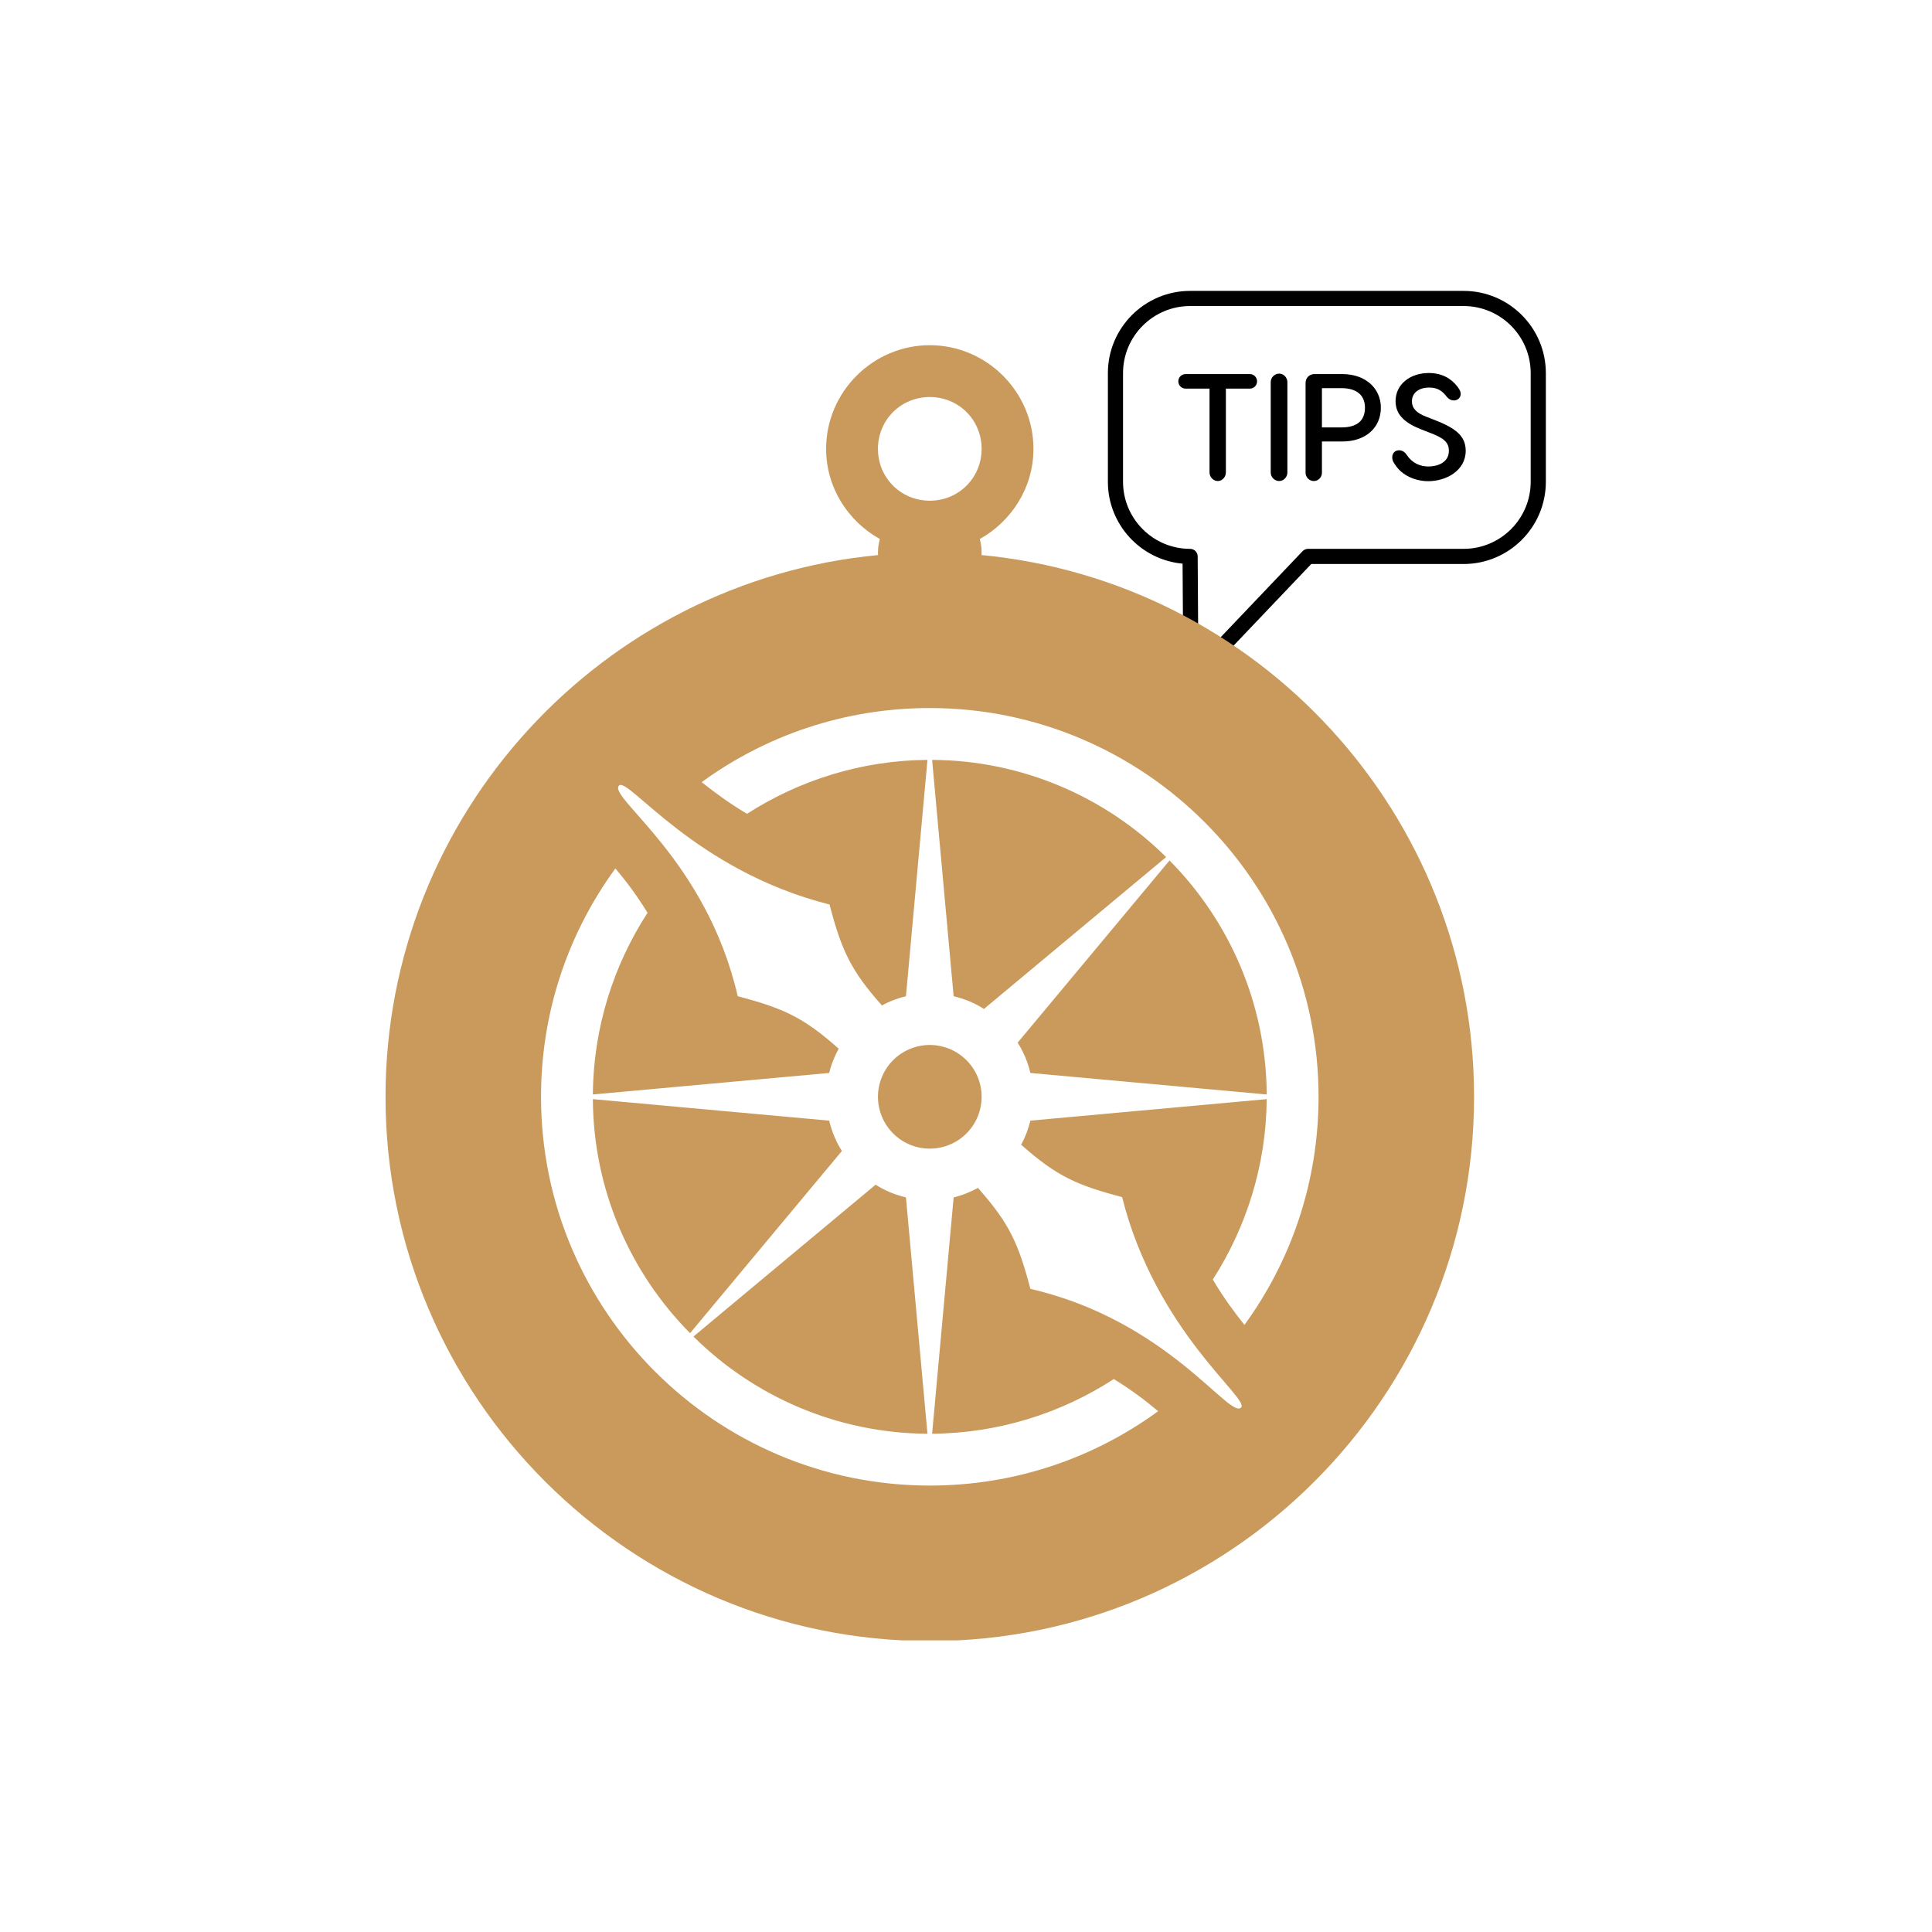 <svg version="1.0" preserveAspectRatio="xMidYMid meet" height="1080" viewBox="0 0 810 810" zoomAndPan="magnify" width="1080" xmlns:xlink="http://www.w3.org/1999/xlink" xmlns="http://www.w3.org/2000/svg"><defs><clipPath id="7dfd8b0a84"><path clip-rule="nonzero" d="M 464.207 121.961 L 648.707 121.961 L 648.707 287.711 L 464.207 287.711 Z M 464.207 121.961"></path></clipPath><clipPath id="8c26d47578"><path clip-rule="nonzero" d="M 161.633 144.727 L 618.383 144.727 L 618.383 687.727 L 161.633 687.727 Z M 161.633 144.727"></path></clipPath></defs><g clip-path="url(#7dfd8b0a84)"><path fill-rule="nonzero" fill-opacity="1" d="M 499.293 288.051 C 498.898 288.051 498.504 287.98 498.121 287.828 C 496.922 287.348 496.125 286.188 496.117 284.895 L 495.801 236.316 C 478.266 234.719 464.484 219.934 464.484 201.988 L 464.484 156.434 C 464.484 137.426 479.949 121.961 498.957 121.961 L 613.641 121.961 C 632.645 121.961 648.105 137.426 648.105 156.434 L 648.105 201.988 C 648.105 220.996 632.645 236.461 613.641 236.461 L 549.758 236.461 L 501.59 287.062 C 500.98 287.707 500.145 288.051 499.293 288.051 Z M 498.957 128.312 C 483.449 128.312 470.836 140.926 470.836 156.434 L 470.836 201.988 C 470.836 217.496 483.449 230.109 498.957 230.109 C 500.703 230.109 502.121 231.52 502.133 233.266 L 502.418 276.984 L 546.102 231.094 C 546.703 230.461 547.531 230.105 548.398 230.105 L 613.637 230.105 C 629.141 230.105 641.75 217.492 641.75 201.984 L 641.75 156.434 C 641.75 140.926 629.141 128.312 613.637 128.312 Z M 498.957 128.312" fill="#000000"></path></g><path fill-rule="nonzero" fill-opacity="1" d="M 527.039 159.879 C 527.039 161.594 525.645 162.93 523.992 162.93 L 513.957 162.93 L 513.957 198.055 C 513.957 200.023 512.367 201.676 510.59 201.676 C 508.684 201.676 507.098 200.023 507.098 198.055 L 507.098 162.93 L 497.059 162.93 C 495.41 162.93 494.012 161.594 494.012 159.879 C 494.012 158.164 495.41 156.832 497.059 156.832 L 523.992 156.832 C 525.645 156.832 527.039 158.164 527.039 159.879 Z M 527.039 159.879" fill="#000000"></path><path fill-rule="nonzero" fill-opacity="1" d="M 539.742 160.199 L 539.742 198.117 C 539.742 200.023 538.156 201.676 536.312 201.676 C 534.344 201.676 532.758 200.023 532.758 198.117 L 532.758 160.199 C 532.758 158.293 534.344 156.641 536.312 156.641 C 538.156 156.641 539.742 158.293 539.742 160.199 Z M 539.742 160.199" fill="#000000"></path><path fill-rule="nonzero" fill-opacity="1" d="M 578.934 170.934 C 578.934 179.254 572.645 185.098 562.738 185.098 L 554.227 185.098 L 554.227 198.18 C 554.227 200.086 552.703 201.676 550.859 201.676 C 548.891 201.676 547.367 200.086 547.367 198.18 L 547.367 160.578 C 547.367 158.418 548.953 156.832 551.113 156.832 L 562.738 156.832 C 572.645 156.832 578.934 162.93 578.934 170.934 Z M 572.266 170.934 C 572.266 165.344 568.328 162.738 562.484 162.738 L 554.227 162.738 L 554.227 179.191 L 562.484 179.191 C 568.328 179.191 572.266 176.84 572.266 170.934 Z M 572.266 170.934" fill="#000000"></path><path fill-rule="nonzero" fill-opacity="1" d="M 610.949 161.977 C 611.898 163.184 612.41 164.137 612.41 165.152 C 612.41 166.676 611.203 167.883 609.551 167.883 C 608.344 167.883 607.328 167.25 606.629 166.422 C 604.852 164.07 602.879 162.484 599.262 162.484 C 594.75 162.484 591.957 164.77 591.957 168.266 C 591.957 171.059 593.734 173.09 597.863 174.68 L 600.977 175.887 C 609.93 179.316 614.504 182.555 614.504 188.973 C 614.504 197.418 606.184 201.738 598.816 201.738 C 593.418 201.738 587.891 199.387 585.031 195.004 C 584.523 194.309 583.699 193.164 583.699 191.766 C 583.699 190.242 584.652 188.781 586.559 188.781 C 588.082 188.781 589.16 189.734 589.859 190.812 C 592.02 194.117 595.387 195.578 598.816 195.578 C 602.754 195.578 607.453 193.926 607.453 188.973 C 607.453 184.969 604.469 183.383 599.578 181.477 L 596.148 180.141 C 589.797 177.664 585.098 174.426 585.098 168.199 C 585.098 161.023 591.32 156.387 599.008 156.387 C 604.852 156.387 608.535 158.926 610.949 161.977 Z M 610.949 161.977" fill="#000000"></path><g clip-path="url(#8c26d47578)"><path fill-rule="nonzero" fill-opacity="1" d="M 389.82 144.727 C 365.941 144.727 346.355 164.312 346.355 188.191 C 346.355 204.445 355.543 218.535 368.871 225.988 C 368.359 227.84 368.098 229.73 368.086 231.652 C 368.094 232.008 368.105 232.363 368.129 232.715 C 252.438 243.676 161.633 341.328 161.633 459.84 C 161.633 585.672 263.988 688.027 389.82 688.027 C 515.648 688.027 618.008 585.672 618.008 459.84 C 618.008 341.328 527.199 243.676 411.508 232.715 C 411.531 232.363 411.547 232.008 411.551 231.652 C 411.547 229.73 411.293 227.844 410.785 225.988 C 424.105 218.531 433.281 204.438 433.281 188.191 C 433.281 164.312 413.695 144.727 389.82 144.727 Z M 389.82 166.457 C 401.949 166.457 411.551 176.059 411.551 188.191 C 411.551 200.32 401.949 209.922 389.82 209.922 C 377.688 209.922 368.086 200.32 368.086 188.191 C 368.086 176.059 377.688 166.457 389.82 166.457 Z M 389.82 296.852 C 479.68 296.852 552.809 369.98 552.809 459.84 C 552.809 495.59 541.297 528.633 521.738 555.473 C 517.5 550.148 512.82 543.844 508.477 536.457 C 522.492 514.613 530.859 488.633 531.078 460.816 L 431.988 469.836 C 431.117 473.422 429.801 476.895 428.062 480.047 L 428.273 480.047 C 442.945 493.086 451.43 496.887 470.445 501.883 C 484.68 558.387 524.121 586.324 520.316 590.129 C 515.43 595.02 489.469 553.617 431.988 540.359 C 426.988 521.344 423.168 512.859 410.129 498.191 L 410.129 497.98 C 406.867 499.719 403.508 501.141 399.816 502.012 L 390.793 601.102 C 418.828 600.883 445.016 592.414 466.965 578.18 C 474.242 582.633 480.449 587.309 485.555 591.656 C 458.605 611.324 425.566 622.832 389.82 622.832 C 299.957 622.832 226.828 549.703 226.828 459.84 C 226.828 424.094 238.336 391.055 258.004 364.105 C 262.352 369.211 267.023 375.418 271.48 382.695 C 257.246 404.645 248.777 430.832 248.559 458.863 L 347.648 449.844 C 348.52 446.152 349.941 442.789 351.68 439.531 L 351.469 439.531 C 336.801 426.492 328.316 422.672 309.301 417.672 C 296.043 360.191 254.641 334.23 259.531 329.344 C 263.336 325.539 291.273 364.98 347.777 379.215 C 352.773 398.23 356.574 406.715 369.613 421.387 L 369.613 421.598 C 372.766 419.859 376.238 418.539 379.824 417.672 L 388.844 318.582 C 361.023 318.801 335.047 327.168 313.203 341.184 C 305.816 336.84 299.512 332.156 294.188 327.922 C 321.027 308.363 354.07 296.852 389.82 296.852 Z M 390.793 318.582 L 399.816 417.672 C 404.379 418.758 408.613 420.5 412.527 423 L 488.906 359.332 C 463.699 334.34 428.934 318.801 390.793 318.582 Z M 490.328 360.754 L 426.66 437.133 C 429.16 441.043 430.902 445.281 431.988 449.844 L 531.078 458.863 C 530.859 420.727 515.32 385.961 490.328 360.754 Z M 389.82 438.109 C 389.105 438.109 388.398 438.145 387.688 438.215 C 386.98 438.285 386.277 438.387 385.578 438.527 C 384.879 438.664 384.191 438.84 383.512 439.047 C 382.828 439.25 382.16 439.492 381.504 439.762 C 380.844 440.035 380.203 440.34 379.574 440.676 C 378.945 441.012 378.336 441.375 377.746 441.773 C 377.152 442.168 376.582 442.59 376.031 443.043 C 375.48 443.492 374.953 443.973 374.453 444.473 C 373.949 444.977 373.473 445.504 373.02 446.055 C 372.566 446.605 372.145 447.176 371.75 447.77 C 371.355 448.359 370.988 448.969 370.652 449.598 C 370.316 450.223 370.012 450.867 369.742 451.523 C 369.469 452.184 369.23 452.852 369.023 453.531 C 368.816 454.215 368.645 454.902 368.504 455.602 C 368.363 456.301 368.262 457.004 368.191 457.711 C 368.121 458.418 368.086 459.129 368.086 459.84 C 368.086 460.555 368.121 461.262 368.191 461.973 C 368.262 462.68 368.363 463.383 368.504 464.082 C 368.645 464.777 368.816 465.469 369.023 466.148 C 369.23 466.832 369.469 467.5 369.742 468.156 C 370.012 468.816 370.316 469.457 370.652 470.086 C 370.988 470.715 371.355 471.324 371.75 471.914 C 372.145 472.508 372.566 473.078 373.02 473.629 C 373.473 474.18 373.949 474.703 374.453 475.207 C 374.953 475.711 375.48 476.188 376.031 476.641 C 376.582 477.094 377.152 477.516 377.746 477.91 C 378.336 478.305 378.945 478.672 379.574 479.008 C 380.203 479.344 380.844 479.648 381.504 479.918 C 382.16 480.191 382.828 480.43 383.512 480.637 C 384.191 480.844 384.879 481.016 385.578 481.156 C 386.277 481.293 386.98 481.398 387.688 481.469 C 388.398 481.539 389.105 481.574 389.82 481.574 C 390.531 481.574 391.242 481.539 391.949 481.469 C 392.656 481.398 393.359 481.293 394.059 481.156 C 394.758 481.016 395.445 480.844 396.129 480.637 C 396.809 480.43 397.477 480.191 398.137 479.918 C 398.793 479.648 399.434 479.344 400.062 479.008 C 400.691 478.672 401.301 478.305 401.891 477.91 C 402.484 477.516 403.055 477.094 403.605 476.641 C 404.156 476.188 404.684 475.711 405.184 475.207 C 405.688 474.703 406.168 474.18 406.617 473.629 C 407.07 473.078 407.492 472.508 407.887 471.914 C 408.285 471.324 408.648 470.715 408.984 470.086 C 409.32 469.457 409.625 468.816 409.895 468.156 C 410.168 467.5 410.41 466.832 410.613 466.148 C 410.82 465.469 410.996 464.777 411.133 464.082 C 411.273 463.383 411.375 462.68 411.445 461.973 C 411.516 461.262 411.551 460.555 411.551 459.84 C 411.551 459.129 411.516 458.418 411.445 457.711 C 411.375 457.004 411.273 456.301 411.133 455.602 C 410.996 454.902 410.82 454.215 410.613 453.531 C 410.41 452.852 410.168 452.184 409.895 451.523 C 409.625 450.867 409.32 450.223 408.984 449.598 C 408.648 448.969 408.285 448.359 407.887 447.766 C 407.492 447.176 407.07 446.605 406.617 446.055 C 406.168 445.504 405.688 444.977 405.184 444.473 C 404.684 443.973 404.156 443.492 403.605 443.043 C 403.055 442.59 402.484 442.168 401.891 441.773 C 401.301 441.375 400.691 441.012 400.062 440.676 C 399.434 440.34 398.793 440.035 398.137 439.762 C 397.477 439.492 396.809 439.25 396.129 439.047 C 395.445 438.84 394.758 438.664 394.059 438.527 C 393.359 438.387 392.656 438.285 391.949 438.215 C 391.242 438.145 390.531 438.109 389.82 438.109 Z M 248.559 460.816 C 248.777 498.957 264.316 533.723 289.309 558.93 L 352.977 482.551 C 350.477 478.637 348.734 474.402 347.648 469.836 Z M 367.109 496.684 L 290.73 560.352 C 315.938 585.344 350.703 600.883 388.844 601.102 L 379.824 502.012 C 375.258 500.926 371.023 499.184 367.109 496.684 Z M 367.109 496.684" fill="#c99a5b"></path></g></svg>